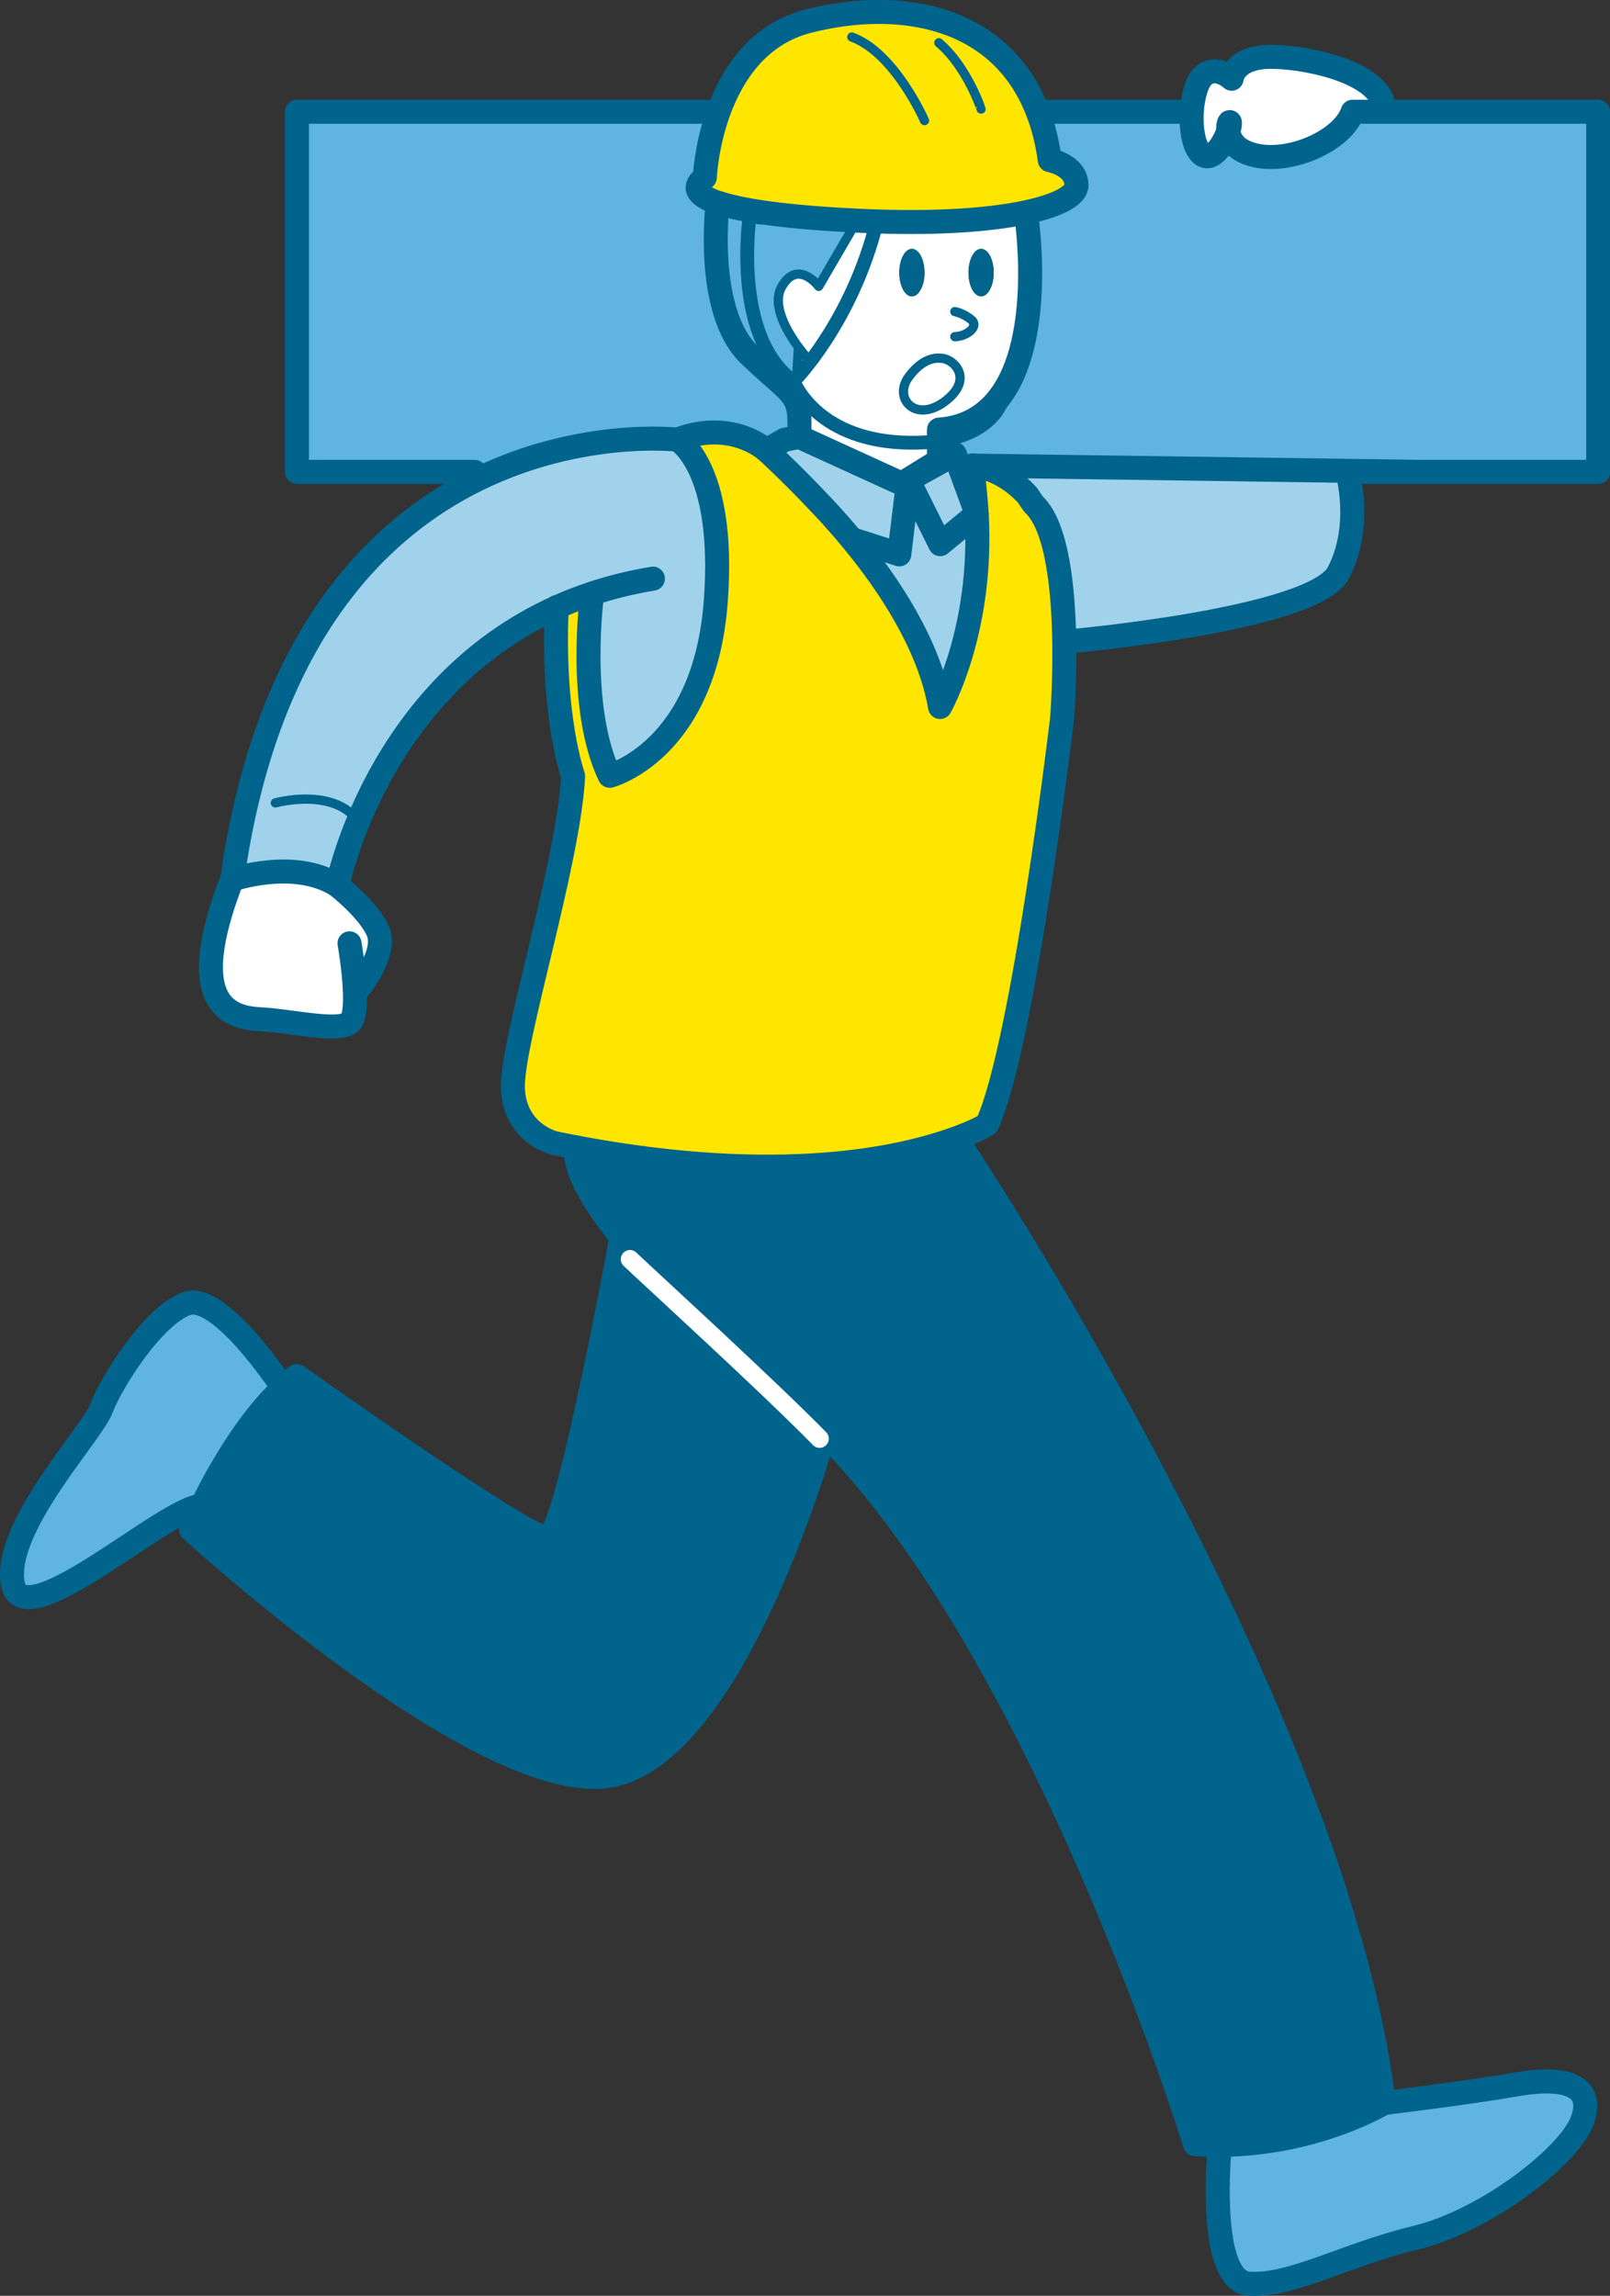 <svg xmlns="http://www.w3.org/2000/svg" viewBox="0 0 120.04 171.16"><rect x="0" y="0" width="120.04" height="171.16" fill="#333333" stroke="none"/><defs><style>.f,.g{fill:none;stroke-linecap:round;stroke-linejoin:round}.h{fill:#00648c}.i{fill:#fff}.k{fill:#a0d2eb}.l{fill:#5fb4e0}.f,.g{stroke:#00648c}.f{stroke-width:1.79px}.g{stroke-width:.69px}</style></defs><g id="b"><g id="c"><path class="l" d="M119.15 8.33v26.85h-13.21l-33.45-.47c.11.81.3 2.84.34 3.6l-1.64-4.45-3.46 1.93v-.02l2.28-1.42v-2.31c2-.15 3.43-1.03 4.44-2.32 3.54-4.49 2.04-13.87 2.04-13.87 2.52-.53 3.77-1.29 3.77-2.01 0-1.51-1.99-1.88-1.99-1.88-.18-1.34-.48-2.53-.9-3.6h11.49c-.07 1.18.1 2.39.58 2.99.8 1 1.79-.55 2.14-1.57.06.59.44 1.41 1.84 1.78 2.71.73 6.7-1.08 7.42-3.21h18.31zm-6.02 147.06c3.71-.64 5.8.16 4.83 2.74-.96 2.58-7.09 7.41-12.41 8.7-5.32 1.29-9.19 3.62-12.41 3.43-3.22-.2-2.19-10.35-2.19-10.35 7.16-.04 12.21-3.12 12.21-3.12s6.25-.75 9.96-1.4z"/><path class="k" d="M105.94 35.18h-5.47s1.17 3.98-.65 7.52c-1.8 3.51-20.05 5.12-20.45 5.16-.06-3.9-.52-8.61-2.28-10.25-.54-.76-.35-.57-.54-.76-1.99-2.09-4.05-2.13-4.05-2.13l33.45.47z"/><path class="i" d="M103.2 8.13v.2h-2.36c-.72 2.14-4.71 3.94-7.42 3.21-1.4-.37-1.78-1.19-1.84-1.78.06-.18.11-.34.12-.47.05-.42-.18-.07-.12.47-.34 1.02-1.34 2.57-2.14 1.57-.47-.6-.65-1.81-.58-2.98.07-1.15.37-2.25.85-2.69.96-.88 2.12.21 2.12.21s.16-1.72 3.17-1.63c3.01.08 8.11 1.34 8.19 3.89z"/><path class="h" d="M46.34 92.28c-4.1-5.08-3.35-6.72-3.35-6.72 15.32 2.87 24.38.76 28.31-.68v.04s28.25 42.1 31.88 71.87c0 0-5.05 3.08-12.21 3.12-.61 0-1.24-.02-1.88-.06 0 0-11.2-36.55-27.61-52.98-.83-.84-1.68-1.62-2.54-2.35-6.42-5.39-10.28-9.36-12.59-12.24z"/><path d="M80.26 13.82c0 .72-1.26 1.48-3.77 2.01-2.48.53-6.19.84-11.11.68-.49-.01-.99-.04-1.5-.06-3.04-.15-5.41-.37-7.19-.64-1.39-.21-2.43-.45-3.17-.7-1.72-.59-1.83-1.26-.96-1.89 0 0 .09-2.3 1.02-4.88.99-2.75 2.93-5.82 6.71-6.78 6.83-1.73 14.34-.41 17.09 6.77.42 1.07.72 2.26.9 3.6 0 0 1.99.37 1.99 1.88zm-.9 34.03c.05 3.17-.17 5.8-.17 5.8s-2.9 24.39-5.59 30.19c0 0-.75.47-2.31 1.03-3.93 1.44-12.99 3.56-28.31.68-.53-.1-1.07-.21-1.61-.32 0 0-3-.69-3.12-4.11-.11-3.41 4.17-16.81 4.49-23.26 0 0-1.6-4.44-1.22-12.6.83-.38 1.71-.72 2.62-1.02 0 0-1.16 8.44 1.31 13.59 0 0 7.09-1.83 7.91-13.05.74-10.02-2.86-12.01-2.86-12.01 4.08-1.57 6.64.79 6.64.79s.46.42 1.16 1.1v.1s1.13.98 2.71 2.64c.3.31.6.63.89.95.54.6 1.09 1.22 1.59 1.83 2.78 3.35 5.8 7.9 6.6 12.52 0 0 3.23-5.68 2.73-14.4-.04-.77-.23-2.8-.34-3.61 0 0 2.06.03 4.05 2.13.18.19 0 0 .54.76 1.76 1.64 2.22 6.36 2.28 10.25z" fill="#ffe600"/><path class="i" d="M59.53 25.88c-.88-1.2-2.03-3.18-1.23-4.53 1-1.72 2.23-.57 2.62-.15.07.09.12.15.12.15l2.85-4.89c.51.02 1.01.05 1.5.06 4.92.16 8.63-.15 11.11-.68 0 0 1.5 9.39-2.04 13.87-1.01 1.29-2.44 2.18-4.44 2.32v2.31l-2.3 1.42-.48.3-7.64-3.49c.07-1.41.02-2.14-.28-2.73l.22-3.96zm14.56-5.55c0-.98-.42-1.77-.94-1.77s-.94.79-.94 1.77.42 1.77.94 1.77.94-.79.94-1.77zm-3.53 9.53c2.1-1.66.5-3.21-.5-3.14 0 0-1.16-.2-2.32 1.42-1.15 1.61.58 3.49 2.82 1.72zm-1.63-9.53c0-.98-.42-1.77-.94-1.77s-.94.79-.94 1.77.42 1.77.94 1.77.94-.79.94-1.77z"/><path class="h" d="M73.15 18.55c.52 0 .94.79.94 1.77s-.42 1.77-.94 1.77-.94-.79-.94-1.77.42-1.77.94-1.77z"/><path class="k" d="M72.82 38.32c.5 8.72-2.73 14.4-2.73 14.4-.79-4.62-3.81-9.17-6.6-12.52l3.55 1.13.67-5.54 2.37 4.79 2.73-2.26z"/><path class="k" d="M72.82 38.31v.01l-2.72 2.25-2.38-4.78 3.47-1.93 1.63 4.45z"/><path class="i" d="M70.05 26.71c1.01-.07 2.61 1.48.5 3.14-2.24 1.77-3.97-.11-2.82-1.72 1.16-1.62 2.32-1.42 2.32-1.42z"/><ellipse class="h" cx="67.99" cy="20.32" rx=".94" ry="1.77"/><path class="k" d="M67.71 35.76v.02l-.66 5.54-3.55-1.13c-.55-.66-1.08-1.27-1.59-1.83l-.89-.95a91.017 91.017 0 00-2.71-2.74l.2-1.89 1.08-.22 7.64 3.49.48-.3z"/><path class="l" d="M56.69 15.82c1.78.27 4.15.49 7.19.64l-2.85 4.89s-.04-.06-.12-.15c-.38-.43-1.61-1.57-2.62.15-.79 1.35.35 3.32 1.23 4.53l-.22 3.96c-.44-.87-1.43-1.45-3.43-3.39-3.39-3.28-2.36-11.33-2.36-11.33.74.25 1.78.49 3.17.7z"/><path class="k" d="M61.01 37.41c-1.57-1.65-2.72-2.64-2.72-2.64v-.1c.73.69 1.7 1.66 2.72 2.74z"/><path class="h" d="M58.93 104.52c.86.72 1.71 1.51 2.54 2.35 0 0-6.62 24.09-16.13 25.54-9.51 1.45-31.1-18.37-31.1-18.37s.29-.68.8-1.74c1.12-2.28 3.33-6.29 6.05-8.82.34-.32.68-.62 1.04-.88 0 0 17.24 12.25 18.69 12.09 1.38-.16 5.12-20.33 5.51-22.4 2.32 2.87 6.18 6.84 12.59 12.24z"/><path class="l" d="M59.3 29.84c.31.6.35 1.33.28 2.73l-1.08.22-1.37.78s-2.56-2.36-6.64-.79c0 0-7.12-.83-14.85 2.93l-.27-.53H22.12V8.33h31.23l.2.02c-.93 2.58-1.02 4.88-1.02 4.88-.87.62-.75 1.3.96 1.89 0 0-1.02 8.05 2.36 11.33 2 1.93 2.99 2.52 3.43 3.39z"/><path class="k" d="M44.15 44.25c-.92.31-1.79.64-2.62 1.02-13.49 6.06-16.37 20.74-16.37 20.74-3.22-2.04-7.85-.43-7.85-.43 2.51-17.93 10.72-26.15 18.35-29.87 7.72-3.77 14.85-2.93 14.85-2.93s3.6 2 2.86 12.01c-.82 11.23-7.91 13.05-7.91 13.05-2.47-5.16-1.31-13.59-1.31-13.59z"/><path class="i" d="M26.45 73.73c.06 1.16 0 2.25-.39 2.54-.91.7-4.46-.16-6.66-.27-2.2-.11-5.75-1.02-2.1-10.42 0 0 4.62-1.61 7.85.43 0 0 2.42 1.88 3.06 3.49.64 1.61-1.48 4.21-1.48 4.21h-.29z"/><path class="l" d="M21.1 103.47c-2.72 2.54-4.93 6.55-6.05 8.82-2.58-.04-13.37 9.96-14.1 5.77s5.88-11.12 6.61-13.05c.72-1.93 3.87-6.92 6.36-7.81s7.18 6.28 7.18 6.28z"/><path class="f" d="M56.68 15.84l.01-.02m-3.18-.7c-1.72-.59-1.83-1.26-.96-1.89 0 0 .09-2.3 1.02-4.88.99-2.75 2.93-5.82 6.71-6.78 6.83-1.73 14.34-.41 17.09 6.77.42 1.07.72 2.26.9 3.6 0 0 1.99.37 1.99 1.88 0 .72-1.26 1.48-3.77 2.01-2.48.53-6.19.84-11.11.68-.49-.01-.99-.04-1.5-.06-3.04-.15-5.41-.37-7.19-.64-1.39-.21-2.43-.45-3.17-.7zm22.98.72s1.5 9.39-2.04 13.87c-1.01 1.29-2.44 2.18-4.44 2.32v2.31l-2.3 1.42-.48.3-7.64-3.49m-6.08-17.45s-1.02 8.05 2.36 11.33c2 1.93 2.99 2.52 3.43 3.39.31.6.35 1.33.28 2.73l-1.08.22-1.37.78s-2.56-2.36-6.64-.79"/><path class="g" d="M71.19 23.23s.64.11 1.24.62c.59.51-.38 1.24-1.24 1.25M68.93 8.99s-2.2-5.05-5.42-6.23m9.64 5.37S72.1 4.96 70 3.19"/><path class="f" d="M72.82 38.31c-.04-.76-.23-2.79-.34-3.6 0 0 2.06.03 4.05 2.13.18.19 0 0 .54.76 1.76 1.64 2.22 6.36 2.28 10.25.05 3.17-.17 5.8-.17 5.8s-2.9 24.39-5.59 30.19c0 0-.75.47-2.31 1.03-3.93 1.44-12.99 3.56-28.31.68-.53-.1-1.07-.21-1.61-.32 0 0-3-.69-3.12-4.11-.11-3.41 4.17-16.81 4.49-23.26 0 0-1.6-4.44-1.22-12.6"/><path class="f" d="M57.14 33.57s.46.42 1.16 1.1c.72.69 1.69 1.66 2.71 2.74.3.31.6.63.89.95.54.6 1.09 1.22 1.59 1.83 2.78 3.35 5.8 7.9 6.6 12.52 0 0 3.23-5.68 2.73-14.4"/><path class="f" d="M67.72 35.79l2.38 4.78 2.72-2.25v-.01l-1.63-4.45-3.47 1.93zm0 0l-.67 5.54-3.55-1.14"/><path class="g" d="M60.39 26.93s-.39-.42-.86-1.05c-.88-1.2-2.03-3.18-1.23-4.53 1-1.72 2.23-.57 2.62-.15.07.09.12.15.12.15l2.85-4.89m-4.36 9.42l-.23 3.96m10.75-3.13s-1.16-.2-2.32 1.42c-1.15 1.61.58 3.49 2.82 1.72 2.1-1.66.5-3.21-.5-3.14z"/><path class="f" d="M44.15 44.25s-1.16 8.44 1.31 13.59c0 0 7.09-1.83 7.91-13.05.74-10.02-2.86-12.01-2.86-12.01s-7.12-.83-14.85 2.93c-7.63 3.72-15.84 11.94-18.35 29.87 0 0 4.62-1.61 7.85.43 0 0 2.89-14.67 16.37-20.74.83-.38 1.71-.72 2.62-1.02 1.41-.47 2.92-.84 4.53-1.11m30.67 4.71c.4-.03 18.65-1.65 20.45-5.16 1.83-3.54.65-7.52.65-7.52m-27.97-.46l33.46.47M77.41 8.33h10.96M35.39 35.18H22.14V8.33h31.23m38.21 1.43c-.34 1.02-1.34 2.57-2.14 1.57-.47-.6-.65-1.81-.58-2.98.07-1.15.37-2.25.85-2.69.96-.88 2.12.21 2.12.21s.16-1.72 3.17-1.63c3.01.08 8.11 1.34 8.19 3.89"/><path class="f" d="M91.58 9.76c-.06-.55.17-.89.12-.47-.01.13-.06.3-.12.47zm8.89 25.42h18.69V8.33h-18.31c-.72 2.14-4.71 3.94-7.42 3.21-1.4-.37-1.78-1.19-1.84-1.78M25.15 66.01s2.42 1.88 3.06 3.49c.64 1.61-1.48 4.21-1.48 4.21"/><path class="f" d="M26.06 70.33s.31 1.77.39 3.39c.06 1.16 0 2.25-.39 2.54-.91.7-4.46-.16-6.66-.27-2.2-.11-5.75-1.02-2.1-10.42m54.01 19.35s28.23 42.1 31.87 71.87c0 0-5.05 3.08-12.21 3.12-.61 0-1.24-.02-1.88-.06 0 0-11.2-36.55-27.61-52.98-.83-.84-1.68-1.62-2.54-2.35-6.42-5.39-10.28-9.36-12.59-12.24-4.1-5.08-3.35-6.72-3.35-6.72"/><path class="f" d="M103.17 156.79s6.25-.75 9.96-1.4c3.71-.64 5.8.16 4.83 2.74-.96 2.58-7.09 7.41-12.41 8.7-5.32 1.29-9.19 3.62-12.41 3.43-3.22-.2-2.19-10.35-2.19-10.35m-29.48-53.05s-6.62 24.09-16.13 25.54c-9.51 1.45-31.1-18.37-31.1-18.37s.29-.68.8-1.74c1.12-2.28 3.33-6.29 6.05-8.82.34-.32.68-.62 1.04-.88 0 0 17.24 12.25 18.69 12.09 1.38-.16 5.12-20.33 5.51-22.4l.03-.17"/><path class="f" d="M21.1 103.47s-4.68-7.16-7.18-6.28-5.64 5.88-6.36 7.81c-.73 1.93-7.34 8.86-6.61 13.05s11.52-5.81 14.1-5.77"/><path class="g" d="M20.53 59.86s3.98-1.11 5.94 1.07"/><path d="M46.97 93.88c1.38 1.32 10.22 9.38 14.14 13.38" fill="none" stroke-linecap="round" stroke-linejoin="round" stroke="#fff" stroke-width="1.37"/><path d="M55.92 15.9s-1.44 9.17 3.25 12.53c0 0 4.33-4.34 6.21-11.91m-6.21 11.91s1.6 4.26 8.09 4.56 7.4-3.04 7.4-3.04" stroke="#00648c" stroke-width="1.03" fill="none" stroke-linecap="round" stroke-linejoin="round"/></g></g></svg>
